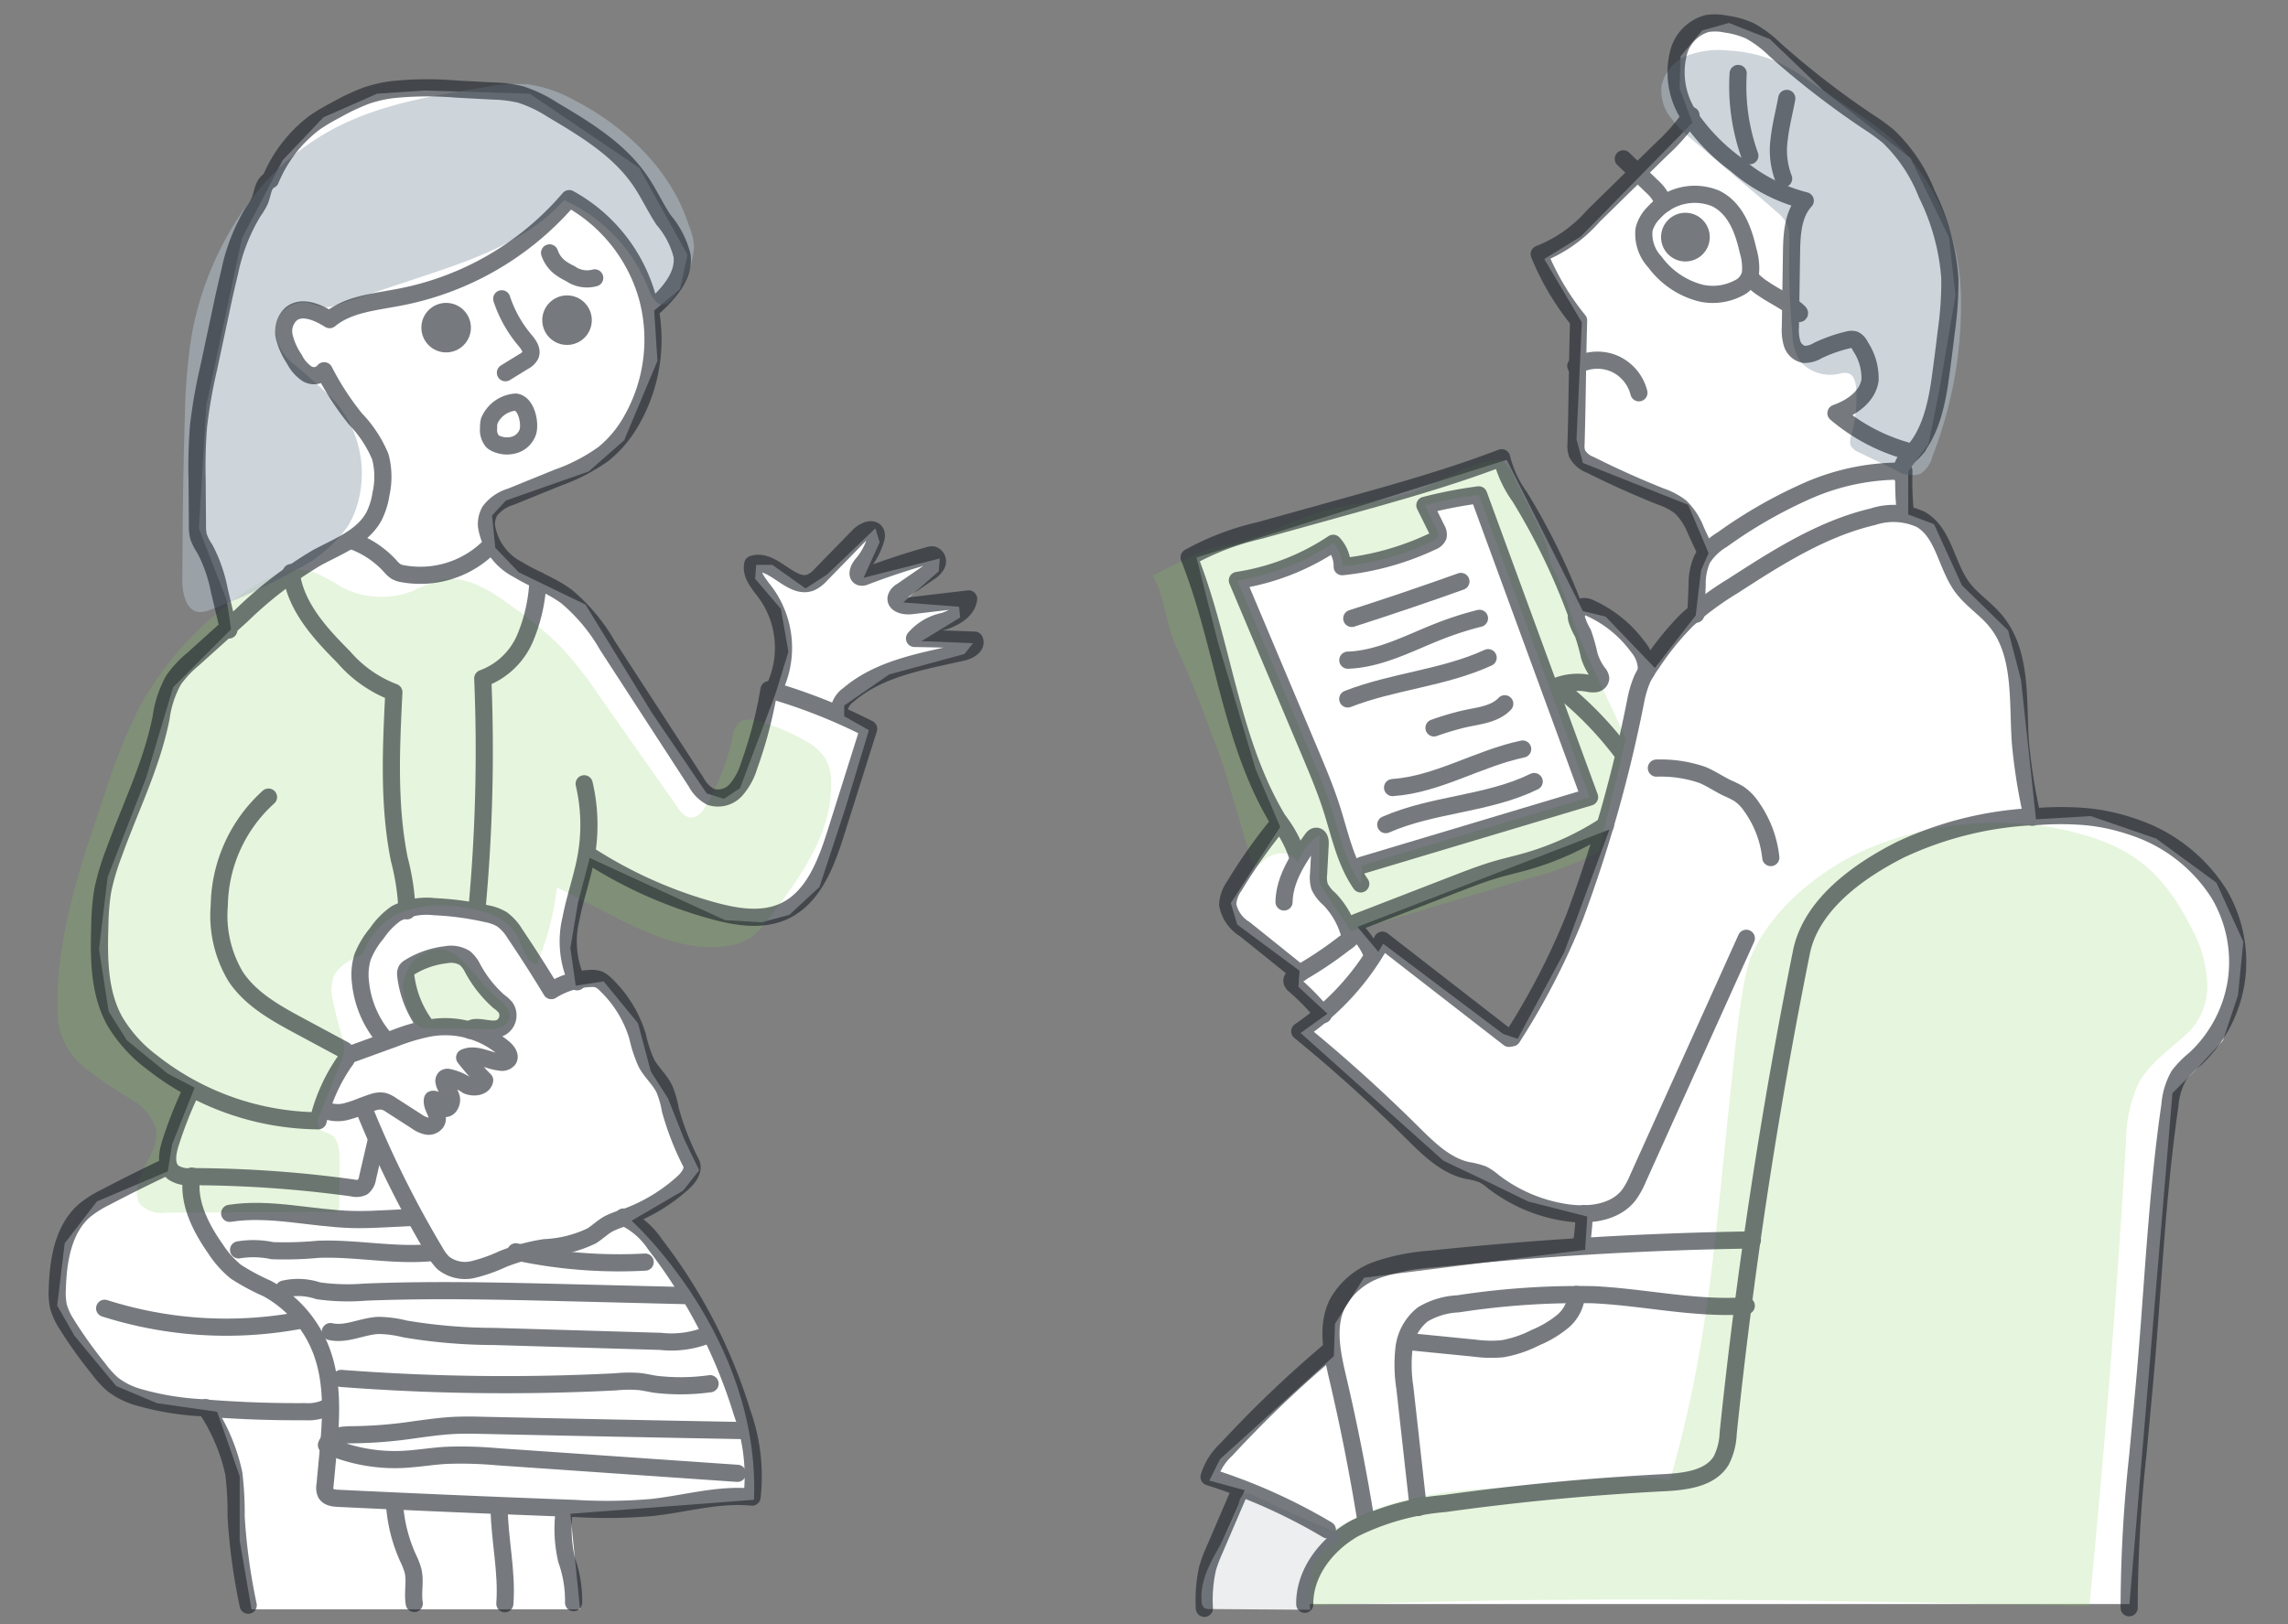 <svg xmlns="http://www.w3.org/2000/svg" width="200" height="142"><rect width="100%" height="100%" fill="#808080" stroke="none"/><path fill="none" d="M0 0h200v142H0z"/><path data-name="white" d="M37.098 7.913l9.2.281 9.573 6.476 4.223 7.6-.657 3-2.252 1.877.281 4.411-2.909 6.945-3.1 2.722-7.227 2.534-1.22 1.314.281 2.815 2.065 2.159 5.819 2.816 5.819 9.479 4.787 7.039 1.5.469 1.408-.939 3.1-8.259 1.126-3.66-.657-3.754-2.252-2.628.094-1.22h1.408l2.909 2.065 1.877-1.22 4.224-4.036.375 1.22-1.408 3.1 6.664-1.689-.094 1.126-3.1 2.722 4.88.375.094.939-3.379 2.065 4.505.187-.751.939-6.569 1.783-3.942 2.722v.938l2.158 1.22-2.064 6.852-2.253 6.851-2.628 2.44-2.44.657-3.191-.188-11.828-5.44-1.033 3.942-.657 3.942.469 3.284 2.441-.375 3 3.66 1.126 4.224 1.5 2.346 1.408 3.566 1.314 2.722-1.408 1.783-4.5 2.628s11.262 10.136 10.7 24.4l-16.049 1.22.845 8.353H21.984l-1.033-6.006v-5.632l-1.97-5.631-5.256-.751-3.567-1.5-3.66-4.411-1.5-2.628.657-5.444 2.816-3.66 6.194-2.628.376-2.346 1.971-4.975-2.347-1.22-3.566-2.909-1.6-2.534-.844-5.444.75-6.288 3.379-8.728 2.347-7.884 5.068-5.068-.376-2.534-2.44-6.288.657-10.793 3.1-14.547 3.567-6.852 3.566-3.754 4.693-2.065zm156.641 69.264l-5.255-3.849-5.726-1.97-4.786.281-1.314-12.2-1.126-4.317-4.036-3.942-2.44-5.35-2.253-.844v-3.754l1.784-2.441.938-4.692 1.408-8.259-.563-5.068-3.379-6.946-7.6-5.912-4.693-4.5-3.566-1.408-2.346.657-1.878 2.252-.093 2.816 1.126 3-9.761 9.949-3.191 1.971 3.285 5.537-.469 10.23.563 2.065 9.2 3.66 1.784 4.224-.657 1.5-.47 3.942-3.566 4.6-4.317-4.5-1.971-.47-6.664-13.233-27.123 8.541 1.877 7.414 3.285 11.075 2.158 5.068-4.317 6.664.563 1.877 5.444 4.035-.094 1.408 2.534 2.347-2.347 1.689 12.483 11.169 3.754 1.783 3.66 1.783 5.162 1.314-.187 2.909-19.334 2.441-2.534 4.035-.094 2.816-9.949 9.009-.938 1.878 3.1.845-2.909 6.569-.282 3.379h80.526l3.754-44.674 2.065-2.065 2.346-2.534 1.314-3.942.47-4.692zm-56.992 6.053l-4.083 7.6-1.267-.422-10.488-7.884-.422.7-1.83-2.182 22.032-8.517z" fill="#fff"/><path data-name="パス 3907" d="M148.026 12.294a11.377 11.377 0 01-2.036-2.069 3.833 3.833 0 01-.745-2.741 3.673 3.673 0 012.282-2.636 7.82 7.82 0 013.581-.427 12.42 12.42 0 014.139.939 18.642 18.642 0 012.874 1.7l3.964 2.676a30.871 30.871 0 013.447 2.568 19.314 19.314 0 015.869 13.148 36.456 36.456 0 01-2.483 14.451 2.5 2.5 0 01-1.071 1.54 2.556 2.556 0 01-2.137-.334l-3.21-1.555a1.327 1.327 0 01-.739-.626 1.4 1.4 0 01.067-.859 11.976 11.976 0 00.421-4.138c-.038-.516-.189-1.131-.682-1.29a1.582 1.582 0 00-.757.028 3.491 3.491 0 01-3.465-1.088 4.693 4.693 0 01-.664-2.36q-.206-2.248-.271-4.506c-.04-1.378.024-2.757-.018-4.134a2.481 2.481 0 00-.214-1.054 3.37 3.37 0 00-.821-.955c-1.125-1-2.288-1.961-3.432-2.94l-3.472-2.972z" fill="#abb7c1" opacity=".6"/><path data-name="パス 3908" d="M145.988 129.385c3.47-12.063 3.927-21.515 5.294-33.993.256-2.339.868-9.527 1.765-11.7 1.631-3.954 5.7-7.364 9.566-9.194a28.849 28.849 0 0117.492-2.012c5.464 1.249 8.947 2.887 12.135 10.092a11.568 11.568 0 01.681 3.158 5.687 5.687 0 01-1.971 4.844c-1.42 1.3-3.069 2.43-4 4.113a12.325 12.325 0 00-1.114 5.287q-1.228 20.251-3.2 40.448c-23.048-.5-46.275-.988-69.307.024a1.071 1.071 0 01-.782-.17.968.968 0 01-.216-.795 6.454 6.454 0 012.233-4.214 18.2 18.2 0 014.114-2.613c3.393-1.736 7.9-2.3 11.7-2.528 4.742-.283 10.046-1.354 15.61-.747z" fill="#83d059" opacity=".2"/><path data-name="パス 3909" d="M31.736 83.424c-1.085.471-2.284 1.063-2.651 2.188a4.008 4.008 0 00.056 2.069q.322 1.5.763 2.966a3.7 3.7 0 01.193.887 3.555 3.555 0 01-.351 1.451l-1.781 4.475a1.27 1.27 0 00-.045 1.221c.228.3.657.326.982.511.655.372.754 1.26.768 2.013q.038 2.083-.014 4.166c-.005.219-.041.484-.241.572a.586.586 0 01-.234.033l-14.672.054a2.641 2.641 0 01-2.279-.747 1.781 1.781 0 01-.275-1.025c.011-1.952 2.018-3.593 1.676-5.514a4.437 4.437 0 00-2.2-2.639 35.546 35.546 0 01-4.047-2.773 6.306 6.306 0 01-2.323-4.181C4.67 82.403 7.009 75.76 9.176 69.357a49.044 49.044 0 013.062-7.62 29.2 29.2 0 019.628-10.257c1.61-1.072 3.551-2.048 5.408-1.506a14.551 14.551 0 012.587 1.362 7.542 7.542 0 006.154.363 17.956 17.956 0 012.453-.975c2.267-.51 4.463.947 6.333 2.328a33.941 33.941 0 014.07 3.345 33.965 33.965 0 013.495 4.426l6.911 9.827a1.7 1.7 0 001.005.833c.639.1 1.14-.522 1.462-1.083a20.936 20.936 0 002.291-5.946 2.075 2.075 0 01.652-1.344 1.875 1.875 0 011.544-.063 17.091 17.091 0 014.133 1.717 4.755 4.755 0 011.781 1.552 4.316 4.316 0 01.506 2.169c.075 4.428-2.748 8.315-5.441 11.83a7.35 7.35 0 01-1.477 1.578 5.229 5.229 0 01-2.4.847c-3.55.453-6.986-1.225-10.172-2.855l-4.478-2.292a23.616 23.616 0 01-1.781 6.739c-1.018-.318-1.229-1.626-1.749-2.557-.886-1.586-2.857-2.177-4.657-2.422a10.963 10.963 0 00-5.079.29 6.032 6.032 0 00-3.681 3.781z" fill="#83d059" opacity=".2"/><path data-name="パス 3910" d="M44.559 88.974a1.221 1.221 0 01-.833.893 3.593 3.593 0 01-1.269.134l-5.09-.072a1.429 1.429 0 01-.668-.118 1.306 1.306 0 01-.421-.429 5.387 5.387 0 01-1.033-2.884 3.465 3.465 0 011.007-2.586 3.353 3.353 0 012.4-.918 3.07 3.07 0 011.815 1.037c.708.708 1.322 1.507 2.006 2.239.4.425.815.827 1.246 1.218a2.329 2.329 0 01.831 1.146.957.957 0 01.009.34z" fill="#83d059" opacity=".2"/><path data-name="パス 3911" d="M58.671 26.226a1.266 1.266 0 01-.5.385c-.692.233-1.2-.635-1.463-1.317a14.193 14.193 0 00-7.4-7.794c-3.15 3.537-7.861 5.17-12.356 6.664l-7.6 2.526a2.8 2.8 0 01-.844.187A6.672 6.672 0 0127 26.486a2.539 2.539 0 00-2.969 2.25 4.3 4.3 0 001.682 3.128 45.528 45.528 0 013.65 3.315 9.665 9.665 0 011.789 9.216 7.884 7.884 0 01-.774 1.658 11.99 11.99 0 01-4.488 3.765 52.859 52.859 0 01-7.516 3.5 2.3 2.3 0 01-.941.2c-1.179-.078-1.5-1.646-1.5-2.828.035-4.811.07-9.622.23-14.43a50.388 50.388 0 01.54-6.637 27.826 27.826 0 014.488-11.128 24.3 24.3 0 012.844-3.445 21.606 21.606 0 015.614-4.04c3.875-1.933 8.225-2.654 12.5-3.351a14.838 14.838 0 014-.285 11.747 11.747 0 014.027 1.372 23.953 23.953 0 013.707 2.355 20.977 20.977 0 013.188 3.035 17.119 17.119 0 012.382 3.65 17.184 17.184 0 01.807 2.062 5.239 5.239 0 01.406 1.671 7.525 7.525 0 01-1.618 4.252 5.086 5.086 0 01-.377.455z" fill="#abb7c1" opacity=".6"/><path data-name="パス 3912" d="M139.768 74.482a28.788 28.788 0 01-6.028 2.3l-15.646 4.652-2.4-3.588a2.537 2.537 0 01-.323-.591 2.546 2.546 0 01-.083-.855l.053-3.387a4.9 4.9 0 00-1.9 2.416 1.612 1.612 0 00-1.462-.818 2.431 2.431 0 00-1.579.7c-.235.219-.576.49-.828.292a.616.616 0 01-.176-.328l-2.23-7.537c-.457-1.544-1.05-3.023-1.618-4.529-.7-1.863-1.408-3.728-2.226-5.544-.321-.715-.661-1.424-.914-2.166-.585-1.716-.71-3.614-1.656-5.16.952-.46 1.84-.952 2.792-1.411a17.215 17.215 0 011.692-.743c.938-.334 1.926-.5 2.889-.755 2.831-.744 5.434-2.211 8.271-2.93 2.245-.569 4.6-.659 6.8-1.385 2.593-.855 4.915-2.576 7.624-2.911.552-.068 1.01.489 1.256.988l2.509 5.1a8.638 8.638 0 01.678 1.66c.105.417.148.85.286 1.257a7.368 7.368 0 00.416.909 40.6 40.6 0 011.62 4.341c.6 1.679 1.363 3.3 2.119 4.916l2.427 5.188c-.752 3.297-1.605 6.62-2.363 9.919z" fill="#83d059" opacity=".2"/><path data-name="パス 3913" d="M118.944 77.287c-1.346-1.939-1.819-4.33-2.538-6.579-.535-1.675-1.22-3.3-1.9-4.919l-6.344-15.037a20.781 20.781 0 008.376-3.248 2.9 2.9 0 01.787 2.047 24.27 24.27 0 007.859-2.193.888.888 0 00.531-.471.9.9 0 00-.136-.632l-1.027-2.073a39.94 39.94 0 014.706-.913l9.691 26.427-19.911 5.964" fill="#fff"/><path data-name="パス 3903" d="M117.118 134.082c.165.533-.508.893-.985 1.184a3.7 3.7 0 00-1.565 2.481 10.988 10.988 0 00-.035 3.009l-8.787-.064a.8.8 0 01-.48-.106.743.743 0 01-.228-.555c-.2-2.336 1.378-4.335 2.393-6.3a10.915 10.915 0 00.691-1.59c.146-.444.16-1.133.555-1.442.468-.365 1.167.183 1.6.387q1.04.5 2.09.973 2.349 1.067 4.751 2.023z" fill="#eceeef"/><g transform="translate(3326.032 -1648.55)" opacity=".6" stroke="#1a2229" stroke-linecap="round" stroke-linejoin="round" stroke-width="1.5"><path data-name="パス 3844" d="M-3274.642 1723.268a39.177 39.177 0 0010.924 4.907c2.034.56 4.277.938 6.2.06 2.6-1.19 3.717-4.22 4.577-6.95l2.839-9.008a48.418 48.418 0 00-8.709-3.425 38.165 38.165 0 01-1.749 6.683 5.541 5.541 0 01-1.165 2.111 2.089 2.089 0 01-2.217.568 3.127 3.127 0 01-1.239-1.278l-7.752-11.937a15.858 15.858 0 00-3.558-4.276c-1.3-.971-2.87-1.517-4.255-2.365a5.163 5.163 0 01-2.756-3.787 2.313 2.313 0 01.287-1.333 3.585 3.585 0 011.845-1.259l4.114-1.671a15.962 15.962 0 004-2.086 10.2 10.2 0 002.447-2.944 14.239 14.239 0 001.341-10.83 14.24 14.24 0 00-6.808-8.529 25.876 25.876 0 01-15.042 8.657c-2.055.393-4.284.588-5.9 1.921-1.022-.636-2.388-1.25-3.342-.514a2.052 2.052 0 00-.628 1.983 6.045 6.045 0 00.886 1.987 3.32 3.32 0 001.094 1.268 1.141 1.141 0 001.509-.254 24.359 24.359 0 002.739 4.215 10.643 10.643 0 012.175 3.309 6.889 6.889 0 01.057 3.244 6.528 6.528 0 01-.6 1.934c-.981 1.852-3.149 2.647-4.994 3.641a35.01 35.01 0 00-6.6 5.06l-4.281 3.858a9.235 9.235 0 00-1.652 1.776 9.246 9.246 0 00-1.091 3.287c-.81 4.113-2.678 7.822-4.1 11.766a21.452 21.452 0 00-1 3.333 20.265 20.265 0 00-.258 3.026c-.094 2.864-.091 5.879 1.289 8.39a12.4 12.4 0 003.256 3.619 23.824 23.824 0 0014.537 5.127 15.425 15.425 0 012.326-5.2.82.82 0 00.216-.7.793.793 0 00-.414-.375l-3.708-1.993c-2.108-1.133-4.3-2.343-5.626-4.338a10.383 10.383 0 01-1.435-6.238 13.023 13.023 0 014.3-9.462" fill="none"/><path data-name="パス 3845" d="M-3274.968 1717.083a15.742 15.742 0 01.179 6.308c-.326 1.856-.984 3.64-1.332 5.491a8.346 8.346 0 00.54 5.515" fill="none"/><path data-name="パス 3846" d="M-3258.419 1708.876a8.192 8.192 0 00-.708-8.523c-.562-.745-1.3-1.555-1.107-2.468 1.766-.587 3.386 2.3 5.1 1.584a2.8 2.8 0 00.88-.688l3.3-3.383c.418-.429 1.252-.8 1.489-.252a.857.857 0 01-.022.575 5.866 5.866 0 01-1.185 2.176c-.292.338-.556.979-.128 1.108a.645.645 0 00.407-.06q2.722-1.032 5.525-1.826a.86.86 0 01.386-.047.6.6 0 01.345.815 1.739 1.739 0 01-.695.714l-2.387 1.646a.962.962 0 00-.484.58c-.084.573.751.75 1.327.682l5.015-.591c-.131 1.011-1.183 1.613-2.144 1.95a4.571 4.571 0 00-2.586 1.506q2.624.041 5.247.147c.229.514-.472.927-1.021 1.051-3.5.8-7.248 1.387-9.975 3.719a2.022 2.022 0 00-.876 1.478" fill="none"/><path data-name="パス 3847" d="M-3282.174 1674.675a10.845 10.845 0 001.995 3.584c.328.39.708.885.508 1.353a1.315 1.315 0 01-.572.539l-1.608.99" fill="none"/><circle data-name="楕円形 134" cx="1.416" cy="1.416" r="1.416" transform="translate(-3277.882 1675.129)" fill="#1a2229"/><circle data-name="楕円形 135" cx="1.416" cy="1.416" r="1.416" transform="translate(-3288.45 1675.783)" fill="#1a2229"/><path data-name="パス 3848" d="M-3295.322 1695.806a8.314 8.314 0 013.392 2.236 2.412 2.412 0 00.518.48 1.877 1.877 0 00.624.2 8.546 8.546 0 007.722-2.562" fill="none"/><path data-name="パス 3849" d="M-3300.579 1698.616c.353 2.927 2.492 5.284 4.576 7.369a10.887 10.887 0 004.4 3.095c-.243 4.873-.483 9.8.471 14.589a20.878 20.878 0 01.679 4.521" fill="none"/><path data-name="パス 3850" d="M-3279.008 1699.278a14.549 14.549 0 01-1.131 5.087 6.434 6.434 0 01-3.694 3.505 150.07 150.07 0 01-.508 20.174" fill="none"/><path data-name="パス 3851" d="M-3295.66 1740.835l4.111-1.492a18.053 18.053 0 012.918-.876 7.9 7.9 0 016.718 1.811c.253.235.5.6.328.9a.722.722 0 01-.711.244c-1.064-.1-2.142-.833-3.119-.4a21.708 21.708 0 001.748 1.983c-.111.605-.972.706-1.533.454a4.545 4.545 0 00-1.683-.713.376.376 0 00-.248.067.376.376 0 00-.08.362c.09.475.471.844.616 1.306s-.193 1.131-.649.97c-.413-.146-.556-.87-.982-.772-.149.679.68 1.385.34 1.991a.82.82 0 01-.853.339 2.4 2.4 0 01-.88-.41l-2.229-1.433a2.119 2.119 0 00-.659-.323 1.837 1.837 0 00-.931.093c-.735.223-1.43.568-2.174.76a2.941 2.941 0 01-2.236-.18" fill="none"/><path data-name="パス 3852" d="M-3309.33 1743.928a36.374 36.374 0 00-1.805 4.587c-.275.87-.454 1.98.252 2.558a2.432 2.432 0 001.568.361 104.054 104.054 0 0114.133.991 1.244 1.244 0 00.865-.088 1.238 1.238 0 00.414-.8l.747-3.21" fill="none"/><path data-name="パス 3853" d="M-3309.27 1751.387c-.377 2.266.768 4.5 2.087 6.38a8.6 8.6 0 001.771 1.981 19.862 19.862 0 002.723 1.464 10.371 10.371 0 014.73 5.4c1.137 2.979.855 6.287.557 9.462l-.221 2.355a1.2 1.2 0 00.074.7c.2.351.666.411 1.067.431q10.336.5 20.676.885a46.113 46.113 0 006.769-.083c2.921-.322 5.82-1.2 8.745-.906a16.427 16.427 0 00-.871-7.389 46.154 46.154 0 00-7.6-14.7 6.7 6.7 0 00-2.779-2.4" fill="none"/><path data-name="パス 3854" d="M-3294.305 1745.277a90.822 90.822 0 006.3 12.726 4.218 4.218 0 00.715.968 3.045 3.045 0 002.6.587 13.976 13.976 0 002.606-.92 16.828 16.828 0 013.658-.993 10.537 10.537 0 004.113-1.032c.522-.328.965-.775 1.507-1.068a7.9 7.9 0 011.239-.482 15.084 15.084 0 005.231-3.09c.5-.45 1-1.118.718-1.725a24.379 24.379 0 01-1.82-4.666 8.377 8.377 0 00-.516-1.806c-.4-.825-1.127-1.449-1.567-2.252a11.562 11.562 0 01-.771-2.331 10.4 10.4 0 00-2.817-4.582 1.921 1.921 0 00-.59-.419 1.842 1.842 0 00-.755-.086 6.959 6.959 0 00-3.385 1.061q-1.522-2.516-3.167-4.953a4.346 4.346 0 00-1.148-1.283 4.07 4.07 0 00-1.345-.49 25.841 25.841 0 00-4.547-.611 5.855 5.855 0 00-3.364.6 6.561 6.561 0 00-1.663 1.7 7.52 7.52 0 00-1.265 2.1 5.285 5.285 0 00-.189 2.167 8.93 8.93 0 002.243 5.114" fill="none"/><path data-name="パス 3855" d="M-3288.668 1738.422a9.11 9.11 0 01-1.906-4.659.731.731 0 01.086-.416.753.753 0 01.243-.207 7.687 7.687 0 013.2-1.11 2.3 2.3 0 011.658.3 2.689 2.689 0 01.624.795 10.558 10.558 0 002.326 2.983 3.043 3.043 0 01.6.539 1.233 1.233 0 01-.384 1.736c-.609.333-1.437.008-2.132.009-.227 0-.512.039-.582.255" fill="none"/><path data-name="パス 3856" d="M-3305.956 1754.642c3.56-.553 7.165.452 10.767.541 1.082.027 2.163-.029 3.244-.085l2.107-.109" fill="none"/><path data-name="パス 3857" d="M-3305.177 1757.837a7.934 7.934 0 012.945.069 31.331 31.331 0 004.024-.12c3.35-.127 6.708.626 10.042.275" fill="none"/><path data-name="パス 3858" d="M-3269.636 1758.905a42.515 42.515 0 01-11.308-.9" fill="none"/><path data-name="パス 3859" d="M-3301.214 1761.265a5.527 5.527 0 013.008.152 18.755 18.755 0 004.088.114c5.975-.24 11.957-.092 17.935.056l10.32.255" fill="none"/><path data-name="パス 3860" d="M-3264.081 1765.244a8.536 8.536 0 01-4.217.593l-14.571-.43a47.388 47.388 0 01-7.771-.658 9.906 9.906 0 00-2.3-.307c-1.425.059-2.821.857-4.211.54" fill="none"/><path data-name="パス 3861" d="M-3296.22 1769.076a188.414 188.414 0 0023.989.3 11.74 11.74 0 012.088-.026c.465.051.921.162 1.382.237a18.644 18.644 0 004.8-.047" fill="none"/><path data-name="パス 3862" d="M-3260.853 1773.64q-11.526-.211-23.052-.462a34.514 34.514 0 00-2.275 0c-1.22.051-2.432.227-3.643.389a39.173 39.173 0 01-5.357.435c-.884 0-1.992.076-2.316.9a14.66 14.66 0 006.57 1.26c1.281-.053 2.55-.276 3.83-.355a34.36 34.36 0 014.485.114l21.042 1.455" fill="none"/><path data-name="パス 3863" d="M-3299.569 1763.954a35.033 35.033 0 01-17.315-1.011" fill="none"/><path data-name="パス 3864" d="M-3311.347 1750.516q-2.763 1.3-5.464 2.72a9.733 9.733 0 00-1.787 1.121c-1.9 1.613-2.344 4.349-2.424 6.843a5.866 5.866 0 00.1 1.577 5.462 5.462 0 00.658 1.464 38.8 38.8 0 002.826 3.967 8.638 8.638 0 001.217 1.355 6.6 6.6 0 002.261 1.147 24.506 24.506 0 005.441.923q4.569.383 9.161.351a3.8 3.8 0 001.849-.332" fill="none"/><path data-name="パス 3865" d="M-3282.402 1780.387c.031 2.8.713 5.593.5 8.39" fill="none"/><path data-name="パス 3866" d="M-3291.547 1780.041a13.7 13.7 0 001.164 4.694 6.768 6.768 0 01.453 1.15c.226.933-.054 1.924.111 2.87" fill="none"/><path data-name="パス 3867" d="M-3275.894 1788.685a10.512 10.512 0 00-.606-3.722 12.033 12.033 0 01-.178-4.543" fill="none"/><path data-name="パス 3868" d="M-3308.056 1771.628a16.507 16.507 0 012.466 5.775 29.6 29.6 0 01.2 3.782 51.932 51.932 0 001.055 7.722" fill="none"/><path data-name="パス 3869" d="M-3268.856 1675.373c1.3-1.194 2.652-2.706 2.448-4.457a7.7 7.7 0 00-1.624-3.141c-.732-1.106-1.284-2.324-2.032-3.419-1.875-2.747-4.831-4.526-7.693-6.22a11.572 11.572 0 00-2.787-1.329 11.573 11.573 0 00-2.428-.3l-3.176-.17a29.762 29.762 0 00-5.621.054 11.518 11.518 0 00-2.276.533 18.826 18.826 0 00-2.6 1.232 17.825 17.825 0 00-1.864 1.1 12.019 12.019 0 00-3.881 5.022c-.665.325-.643 1.1-.917 1.787a5.547 5.547 0 01-.581.978 16.635 16.635 0 00-2.061 5.259 114.3 114.3 0 00-.809 3.6l-1.048 4.9a44.533 44.533 0 00-.871 5 44.623 44.623 0 00-.126 4.625l.03 4.078a3.6 3.6 0 00.1.978 4.979 4.979 0 00.561 1.082 13.083 13.083 0 011.254 3.622l.826 3.451" fill="none"/><path data-name="パス 3870" d="M-3178.218 1658.637a16.431 16.431 0 01-2.556 2.937l-5.979 5.86a12.121 12.121 0 01-4.732 3.334 22.792 22.792 0 003.443 5.808c-.105 3.576-.119 7.2-.224 10.771a2.158 2.158 0 00.09.858 2.152 2.152 0 001.147.987q3.018 1.515 6.158 2.769a6.048 6.048 0 011.742.918 5.834 5.834 0 011.348 2.074l.851 1.838" fill="none"/><path data-name="パス 3871" d="M-3177.789 1702.257l.11-2.543a5.314 5.314 0 01.449-2.3 5.161 5.161 0 011.726-1.67 41.31 41.31 0 017.487-4.292 20.145 20.145 0 018.408-1.707 28.167 28.167 0 00.095 3.3" fill="none"/><path data-name="パス 3872" d="M-3193.85 1739.293a62.5 62.5 0 005.458-10.551 120.987 120.987 0 005.346-18.929 9.158 9.158 0 01.578-1.921 8.867 8.867 0 01.79-1.286 24.764 24.764 0 013.116-3.854 26.553 26.553 0 014-2.958c3.849-2.489 7.8-5.021 12.26-6.066a5.715 5.715 0 014.181.245c2.008 1.179 2.209 3.991 3.579 5.875.815 1.122 2.034 1.887 2.926 2.95 2.383 2.842 1.935 6.986 2.192 10.686a49.124 49.124 0 001.047 6.527" fill="none"/><path data-name="パス 3873" d="M-3181.242 1715.711a11.228 11.228 0 014 .59c.776.318 1.47.806 2.227 1.165a8.513 8.513 0 01.982.49 4.194 4.194 0 011.091 1.113 9.421 9.421 0 011.7 4.465" fill="none"/><path data-name="パス 3874" d="M-3173.383 1730.593l-4.712 10.448-4.76 10.553a7.05 7.05 0 01-.8 1.452c-1.2 1.545-3.441 1.82-5.378 1.548a13.739 13.739 0 01-6.51-2.76 4.67 4.67 0 00-.868-.595 6.6 6.6 0 00-1.361-.345c-1.925-.436-3.41-1.921-4.812-3.311q-4.7-4.661-9.833-8.861a22.735 22.735 0 007.224-7.967l11.056 8.586" fill="none"/><path data-name="パス 3875" d="M-3210.362 1737.27a21.089 21.089 0 00-2.5-2.576.671.671 0 01-.226-.282c-.09-.292.232-.531.5-.675a32.838 32.838 0 004.081-2.72 2.738 2.738 0 001.019-1.1 6.289 6.289 0 011.386 2.051" fill="none"/><path data-name="パス 3876" d="M-3177.312 1674.187a7.187 7.187 0 01-4.05-2.714 3.6 3.6 0 01-.959-2.862 3.2 3.2 0 01.869-1.478 4.785 4.785 0 015.425-1.216c1.73.884 2.4 2.788 2.8 4.562a5.206 5.206 0 01.209 1.95 1.858 1.858 0 01-1.048 1.31 4.854 4.854 0 01-3.246.448z" fill="none"/><path data-name="パス 3877" d="M-3184.136 1662.439l2.509 2.412a3.869 3.869 0 01.638.725c.139.224.23.474.368.7.018.029.042.061.076.061s.055-.058.021-.066" fill="none"/><circle data-name="楕円形 136" cx="1.38" cy="1.38" r="1.38" transform="translate(-3180.086 1667.903)" fill="#1a2229"/><path data-name="パス 3878" d="M-3173.066 1672.797c1.156 1.333 3.006 1.855 4.294 3.063.027.026.056.069.032.1s-.057-.05-.023-.033" fill="none"/><path data-name="パス 3879" d="M-3158.846 1688.109a16.463 16.463 0 01-6.7-3.433c1.377-.482 2.778-1.451 2.98-2.9a5.025 5.025 0 00-.857-2.958 1.072 1.072 0 00-.511-.563 1.022 1.022 0 00-.572.019 12.939 12.939 0 00-2.628.927 2.217 2.217 0 01-1.212.336 1.379 1.379 0 01-1.03-.941 4.08 4.08 0 01-.154-1.45l.1-6.5c.023-1.6.108-3.368 1.2-4.546a14.724 14.724 0 01-6.062-3.184 17.067 17.067 0 01-4.052-4.182 6.926 6.926 0 01-.958-5.593 3.558 3.558 0 012.5-2.536 4.628 4.628 0 011.644.051 7.567 7.567 0 012.078.589 9.9 9.9 0 012.192 1.636 74.639 74.639 0 008.115 6.285 18.29 18.29 0 011.807 1.306 14.045 14.045 0 013.366 5.053 19.759 19.759 0 012.01 7.345 30.654 30.654 0 01-.316 4.676 187.185 187.185 0 01-.569 4.419c-.32 2.147-.889 4.558-2.371 6.144z" fill="none"/><path data-name="パス 3880" d="M-3159.779 1690.137a1.775 1.775 0 01.388-1.412c.3-.406.687-.737 1.01-1.124" fill="none"/><path data-name="パス 3881" d="M-3211.979 1788.822c-.036-2.759 1.914-5.24 4.311-6.607a21.866 21.866 0 017.925-2.2q9.532-1.326 19.155-1.82c1.873-.1 4.06-.345 5.022-1.954a5.742 5.742 0 00.6-2.386q2.2-21.157 6.4-42.041c.83-4.117 4.895-7.067 8.642-8.963a30.851 30.851 0 0112.167-2.918 26.243 26.243 0 014.146.031 17.576 17.576 0 013.93.857 14.1 14.1 0 017.632 5.9 11.7 11.7 0 011.5 7.6 11.7 11.7 0 01-3.621 6.845 8.414 8.414 0 00-1.4 1.423 6.206 6.206 0 00-.783 2.6c-1.2 8.229-1.5 16.579-2.272 24.86l-.529 5.678a124.918 124.918 0 00-.764 13.406" fill="none"/><path data-name="パス 3882" d="M-3208.02 1730.424a7.217 7.217 0 00-1.812-3.268 3.377 3.377 0 01-.847-1.081 2.727 2.727 0 01-.092-1.1l.14-2.629c.015-.285-.063-.676-.349-.675-.165 0-.286.148-.383.283-1.18 1.645-2.383 3.438-2.427 5.462" fill="none"/><path data-name="パス 3883" d="M-3212.568 1723.57a10.1 10.1 0 00-1.606-3.132 46.8 46.8 0 00-3.951 5.568 3.079 3.079 0 00-.591 1.647 3.219 3.219 0 001.5 2.146l4.814 3.871" fill="none"/><path data-name="パス 3884" d="M-3208.097 1729.436l9.252-3.581c1.265-.489 2.532-.98 3.837-1.349.716-.2 1.442-.369 2.159-.566a25.461 25.461 0 007.151-3.224" fill="none"/><path data-name="パス 3885" d="M-3184.296 1714.279a31.1 31.1 0 00-5.648-5.731 5.044 5.044 0 012.666-.268 1.957 1.957 0 00.709.051.532.532 0 00.457-.475.826.826 0 00-.219-.451 5.042 5.042 0 01-.777-1.521 16.5 16.5 0 00-.556-1.971 5.583 5.583 0 01-.556-1.256c-.081-.453.151-1.015.607-1.07a1.134 1.134 0 01.587.139 10.515 10.515 0 014.158 3.375 3.059 3.059 0 01.75 2.167" fill="none"/><path data-name="パス 3886" d="M-3188.276 1702.109a56.859 56.859 0 00-4.912-10.117 9.826 9.826 0 01-1.581-3.42c-4.615 1.766-9.385 3.092-14.146 4.414l-7.045 1.958a23.445 23.445 0 00-6.129 2.341c3.038 7.638 3.611 16.28 7.957 23.257" fill="none"/><path data-name="パス 3887" d="M-3207.088 1725.837c-1.346-1.939-1.819-4.33-2.538-6.579-.535-1.675-1.22-3.3-1.9-4.919l-6.344-15.037a20.781 20.781 0 008.376-3.248 2.9 2.9 0 01.787 2.047 24.27 24.27 0 007.859-2.193.888.888 0 00.531-.471.9.9 0 00-.136-.632l-1.027-2.073a39.94 39.94 0 014.706-.913l9.691 26.427-19.911 5.964" fill="none"/><path data-name="パス 3888" d="M-3207.871 1702.624q4.8-1.538 9.542-3.234" fill="none"/><path data-name="パス 3889" d="M-3208.215 1706.275c2.85-.1 5.448-1.545 8.107-2.576a29.2 29.2 0 013.4-1.084" fill="none"/><path data-name="パス 3890" d="M-3208.221 1709.665c3.977-1.555 8.392-1.825 12.271-3.609" fill="none"/><path data-name="パス 3891" d="M-3200.683 1712.197a24.834 24.834 0 012.745-.81c1.221-.26 2.589-.391 3.439-1.3" fill="none"/><path data-name="パス 3892" d="M-3204.304 1717.415c3.956-.275 7.491-2.554 11.372-3.372" fill="none"/><path data-name="パス 3893" d="M-3204.899 1720.655c4.133-1.817 8.923-1.779 12.975-3.768" fill="none"/><path data-name="パス 3894" d="M-3182.77 1682.895a3.8 3.8 0 00-2.17-2.56 3.8 3.8 0 00-3.349.212" fill="none"/><path data-name="パス 3895" d="M-3169.845 1657.154c-.215 1.17-.522 2.325-.657 3.507a6.912 6.912 0 00.382 3.508" fill="none"/><path data-name="パス 3896" d="M-3174.094 1654.972a17.978 17.978 0 001.02 7.191" fill="none"/><path data-name="パス 3897" d="M-3202.062 1780.364l-1.165-10.455a13.144 13.144 0 01-.078-3.474 4.432 4.432 0 011.653-2.965 6.6 6.6 0 013.076-.915 69.305 69.305 0 0111.773-.8c4.485.206 8.939 1.283 13.418.971" fill="none"/><path data-name="パス 3898" d="M-3172.851 1756.97q-14.078.2-28.1 1.678a18.291 18.291 0 00-4.633.911 6.4 6.4 0 00-3.544 2.971c-.993 2.016-.459 4.413.053 6.6q1.446 6.174 2.451 12.44" fill="none"/><path data-name="パス 3899" d="M-3210.002 1782.317a49.009 49.009 0 00-10.343-4.63 5.407 5.407 0 011.516-2.4 101.4 101.4 0 018.986-8.6" fill="none"/><path data-name="パス 3900" d="M-3203.126 1765.835l5.981.593a10.758 10.758 0 002.438.056 10.156 10.156 0 002.9-.977 9.364 9.364 0 002.356-1.4 3.394 3.394 0 001.231-2.371" fill="none"/><path data-name="パス 3901" d="M-3187.804 1757.379a18.238 18.238 0 00.247-2.72" fill="none"/><path data-name="パス 3902" d="M-3217.57 1778.713l-2.29 5.333a12.628 12.628 0 00-.612 1.627 12.626 12.626 0 00-.282 3.51" fill="none"/><path data-name="パス 3904" d="M-3279.902 1686.344a1.783 1.783 0 01-1.1 1.084 2.276 2.276 0 01-1.564-.049 1.238 1.238 0 01-.424-.25 1.555 1.555 0 01-.334-1.147 2.443 2.443 0 01.061-.631 2.714 2.714 0 012.315-1.643c.952.137 1.295 1.877 1.046 2.636z" fill="none"/><path data-name="パス 3905" d="M-3277.992 1670.662a2.742 2.742 0 00.854 1.234 5.3 5.3 0 00.956.577 2.546 2.546 0 002.135.374" fill="none"/></g></svg>